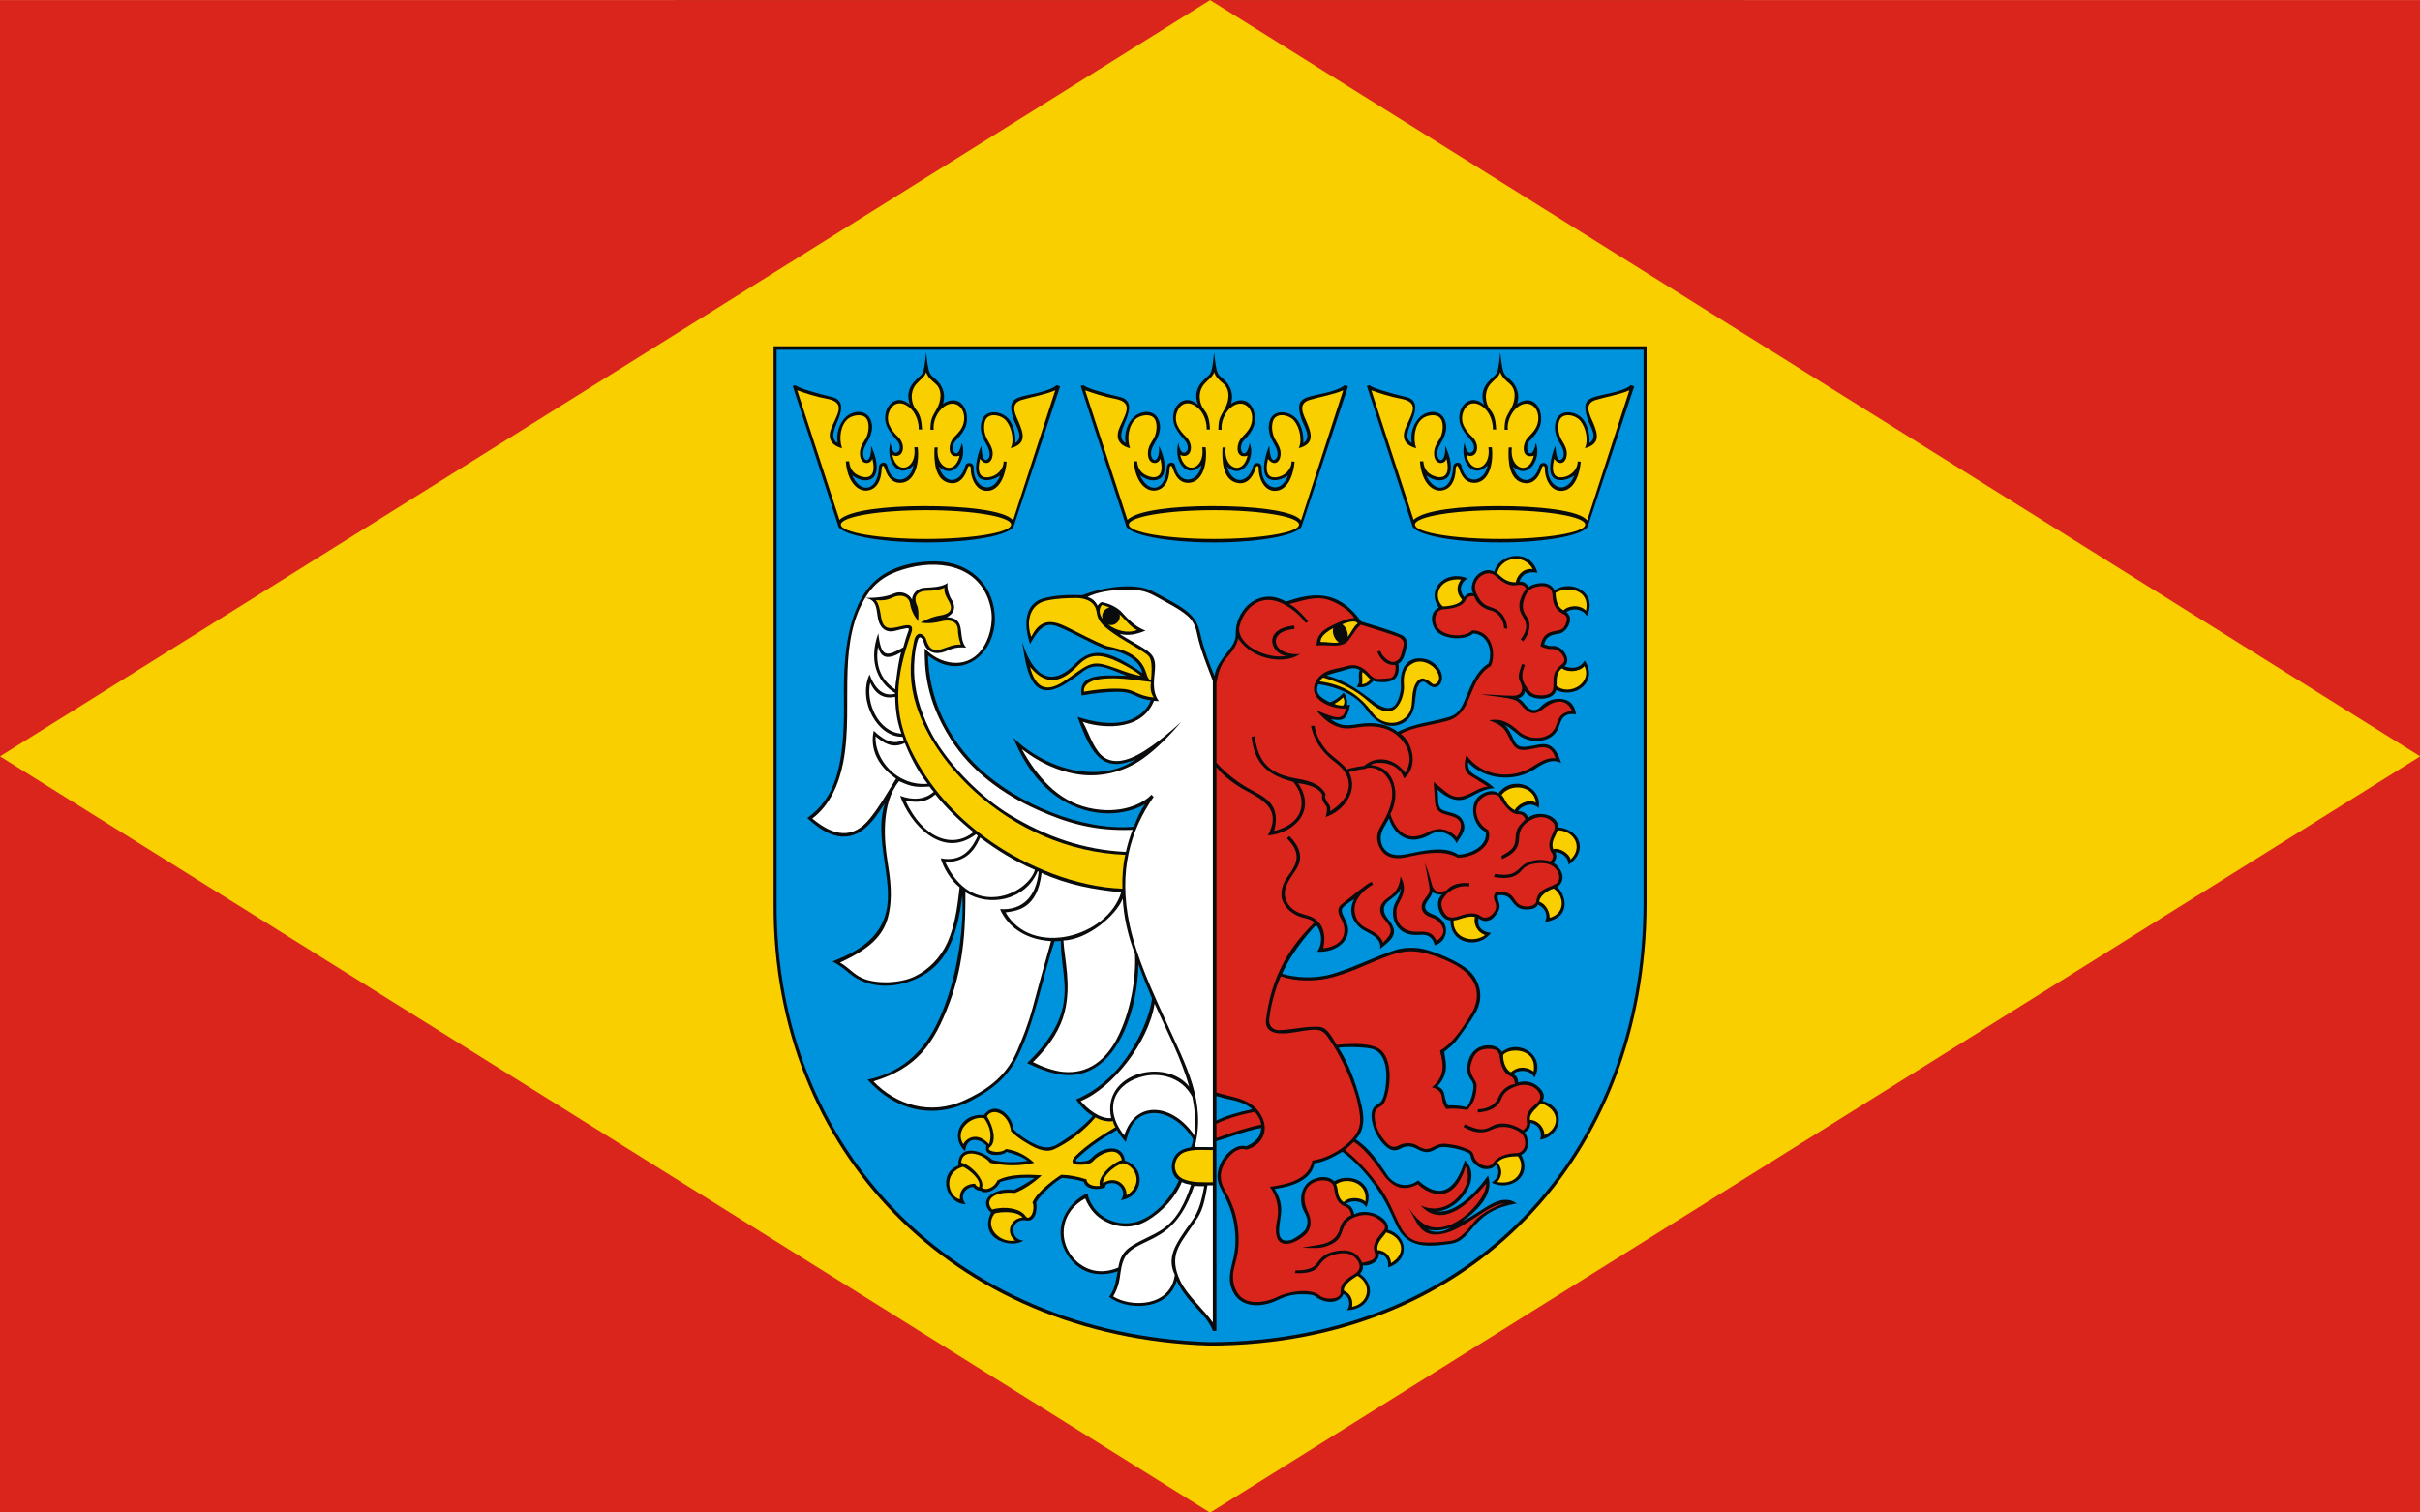 <?xml version="1.0" encoding="UTF-8" standalone="no"?>
<!-- Creator: CorelDRAW -->
<svg
   xmlns:dc="http://purl.org/dc/elements/1.1/"
   xmlns:cc="http://web.resource.org/cc/"
   xmlns:rdf="http://www.w3.org/1999/02/22-rdf-syntax-ns#"
   xmlns:svg="http://www.w3.org/2000/svg"
   xmlns="http://www.w3.org/2000/svg"
   xmlns:sodipodi="http://sodipodi.sourceforge.net/DTD/sodipodi-0.dtd"
   xmlns:inkscape="http://www.inkscape.org/namespaces/inkscape"
   xml:space="preserve"
   width="800"
   height="500"
   style="shape-rendering:geometricPrecision; text-rendering:geometricPrecision; image-rendering:optimizeQuality; fill-rule:evenodd; clip-rule:evenodd"
   viewBox="0 0 210 297"
   id="svg2"
   sodipodi:version="0.32"
   inkscape:version="0.45.1"
   sodipodi:docname="POL powiat pabianicki flag.svg"
   inkscape:output_extension="org.inkscape.output.svg.inkscape"
   sodipodi:docbase="C:\Users\Mistrz\Desktop\Nowy folder (4)"
   version="1.0"><rect x="0" y="0" width="210" height="297" fill="#333333" stroke="none"/><sodipodi:namedview
   inkscape:window-height="480"
   inkscape:window-width="640"
   inkscape:pageshadow="2"
   inkscape:pageopacity="0.0"
   guidetolerance="10.0"
   gridtolerance="10.0"
   objecttolerance="10.0"
   borderopacity="1.0"
   bordercolor="#666666"
   pagecolor="#ffffff"
   id="base" />
 <defs
   id="defs4">
  <style
   type="text/css"
   id="style6">
   
    .fil5 {fill:#0093DD}
    .fil2 {fill:#0A0B0C}
    .fil0 {fill:#DA251D}
    .fil4 {fill:white}
    .fil3 {fill:#0093DD}
    .fil1 {fill:#F9CF00}
   
  </style>
 </defs>
 <g
   id="Warstwa_x0020_1"
   transform="matrix(2.263,0,0,2.263,-132.6,-187.534)">
  <g
   id="_77914128">
   <rect
   id="_79132752"
   class="fil0"
   y="82.875"
   width="210"
   height="131.25"
   x="0"
   style="fill:#da251d" />
   <polygon
   id="_79132680"
   class="fil1"
   points="105,82.875 210,148.5 105,214.125 0,148.5 105,82.875 "
   style="fill:#f9cf00" />
   <g
   id="g13">
    <path
   id="_79132608"
   class="fil2"
   d="M 67.125,112.915 L 142.875,112.915 L 142.875,161.321 C 142.827,183.043 127.861,199.56 104.991,199.629 C 82.647,198.91 67.037,182.756 67.125,161.331 L 67.125,112.915 L 67.125,112.915 z "
   style="fill:#0a0b0c" />
    <path
   id="_79132536"
   class="fil3"
   d="M 67.388,113.217 L 142.612,113.217 L 142.612,161.286 C 142.565,182.857 127.703,199.26 104.991,199.328 C 82.802,198.614 67.301,182.572 67.388,161.296 L 67.388,113.217 L 67.388,113.217 z "
   style="fill:#0093dd" />
    <path
   id="_79132464"
   class="fil2"
   d="M 105.383,141.524 C 104.88,140.345 104.43,139.103 104.148,137.849 C 103.956,136.994 103.685,136.504 103.043,135.964 C 102.382,135.407 101.284,134.856 100.465,134.41 C 99.78,134.037 99.401,133.869 98.586,133.782 C 97.525,133.67 95.871,133.782 93.898,134.512 C 92.826,134.466 91.561,134.504 90.527,134.792 C 88.745,135.287 88.896,137.395 89.385,138.75 C 90.427,136.838 91.052,136.928 92.011,137.33 C 93.273,137.86 94.724,138.731 95.931,139.178 C 96.606,139.235 98.855,139.791 99.128,141.268 C 96.282,139.308 94.805,138.938 93.298,140.47 C 90.973,142.835 89.445,141.081 88.707,138.556 C 89.097,141.617 89.742,144.01 92.657,142.074 C 93.047,141.816 93.486,141.521 93.848,141.229 C 95.043,140.264 95.887,140.765 97.758,141.503 C 95.771,141.471 93.52,141.238 93.855,143.22 C 95.1,143.006 96.019,142.907 96.929,142.901 C 97.547,142.897 97.977,142.968 98.63,143.284 C 99.005,143.464 99.39,143.573 99.847,143.633 C 99.701,144.134 98.448,146.685 93.495,145.074 C 94.763,148.515 95.722,149.928 98.574,148.755 C 95.299,151.017 90.599,149.522 87.932,146.886 C 89.101,149.806 90.786,151.523 92.358,152.411 C 95.502,154.187 98.319,153.28 99.359,152.645 C 99.022,153.087 98.585,154.035 98.394,154.606 C 93.906,155 88.311,152.614 85.016,149.569 C 82.278,147.04 80.601,143.504 80.527,139.749 C 83.549,142.161 86.55,139.444 86.316,136.209 C 86.115,133.437 84.017,131.648 81.279,131.587 C 79.207,131.54 76.882,132.101 75.486,133.728 C 73.348,136.22 73.183,140.585 73.228,143.633 C 73.316,149.641 72.35,152.201 70.051,153.85 C 74.06,157.65 75.957,153.699 76.778,152.583 C 75.981,154.988 76.984,157.929 77.049,160.352 C 77.136,163.624 75.178,165.162 72.229,166.296 C 73.132,166.764 73.565,167.265 74.058,167.594 C 75.572,168.605 77.638,168.679 79.611,167.749 C 81.916,166.663 83.038,164.524 83.495,160.597 C 83.657,162.57 83.27,167.79 81.226,171.852 C 80.005,174.28 78.055,175.986 75.278,176.551 C 77.666,179.256 81.06,180.074 84.303,178.358 C 86.342,177.279 87.484,176.204 88.302,174.564 C 89.831,171.497 90.455,167.613 91.51,164.544 C 91.688,164.543 91.867,164.534 92.046,164.514 C 92.046,165.943 92.329,167.133 92.378,168.428 C 92.467,170.823 91.496,172.831 89.126,175.116 C 90.198,175.618 91.819,176.357 93.407,176.111 C 97.2,175.526 98.743,170.12 98.78,166.532 C 99.132,167.499 99.545,168.54 99.962,169.507 C 99.721,171.564 97.645,176.499 93.371,178.272 C 93.767,178.87 94.242,179.356 94.81,179.707 C 94.139,180.523 92.747,181.577 91.754,182.162 C 91.15,182.519 90.604,182.493 89.98,182.234 C 89.443,182.01 88.623,181.555 87.932,180.845 C 87.869,179.732 86.436,178.254 85.363,179.633 C 83.489,179.411 82.339,181.421 83.744,182.773 C 83.923,181.21 85.283,181.867 85.594,182.293 C 85.267,183.42 87.254,183.115 87.317,182.813 C 88.094,183.021 88.755,183.268 89.162,183.601 C 88.09,183.753 87.057,183.775 86.108,183.509 C 85.093,182.582 83.077,182.145 83.158,184.011 C 81.35,184.666 82.036,187.329 83.809,187.367 C 83.144,186.578 83.926,185.828 84.466,185.875 C 84.651,186.161 84.998,186.191 85.132,186.21 C 85.35,186.478 86.32,186.33 86.799,185.434 C 87.816,185.1 88.789,185.024 89.76,185.088 C 89.192,185.468 88.615,185.822 88.011,186.11 C 86.242,185.898 84.807,186.987 85.994,188.098 C 84.85,190.473 87.879,191.245 88.797,190.51 C 87.652,190.466 87.58,188.73 88.911,188.745 C 89.909,189.033 90.019,187.72 89.914,187.232 C 90.04,186.845 91.247,185.586 92.155,185.082 C 92.846,185.132 93.485,185.235 94.047,185.415 C 94.197,186.124 95.445,186.179 95.915,185.867 C 95.867,185.615 96.171,185.534 96.506,185.532 C 97.271,185.53 97.749,186.421 97.251,187.009 C 99.229,186.764 99.51,184.17 97.612,183.576 C 97.417,182.011 95.606,182.452 94.847,183.214 C 94.672,183.39 94.54,183.543 94.281,183.597 C 94.159,183.622 93.032,183.812 93.455,183.409 C 94.697,182.224 95.933,181.498 96.921,180.916 C 97.112,181.268 97.369,181.619 97.689,181.971 C 97.895,181.254 98.154,179.753 99.75,179.483 C 101.267,179.226 102.858,180.525 103.526,181.744 C 103.49,181.988 103.437,182.224 103.323,182.437 C 102.283,182.563 101.762,183.185 101.689,183.923 C 101.635,184.474 101.805,184.994 102.292,185.29 C 101.65,186.747 100.332,188.277 98.785,188.832 C 97.081,189.443 94.833,188.563 94.354,186.409 C 92.624,187.209 91.259,189.4 92.515,191.578 C 93.511,193.305 95.204,193.799 96.994,193.179 C 96.84,193.64 96.861,194.602 96.24,195.395 C 97.583,196.534 101.312,196.74 102.099,194.013 C 102.418,194.653 102.79,195.163 103.145,195.602 C 103.867,196.497 104.858,197.294 105.244,198.358 L 105.552,198.358 L 105.549,181.888 C 106.65,181.589 108.206,180.95 109.437,180.748 C 109.381,181.283 109.264,181.845 108.131,182.335 C 107.814,182.24 107.366,182.279 106.846,182.671 C 105.907,183.381 105.299,184.757 105.865,185.863 C 106.45,187.008 106.905,187.895 107.097,189.172 C 107.237,190.106 107.247,191.06 107.035,191.988 C 106.781,193.098 106.442,193.981 107.049,195.073 C 107.778,196.385 109.516,196.299 110.715,195.746 C 111.408,195.427 112.043,195.139 113.136,195.18 C 113.455,195.192 113.914,195.175 114.188,195.4 C 114.849,195.942 116.168,196.102 116.571,195.16 C 117.271,195.487 117.106,196.357 116.862,196.564 C 118.868,196.522 119.595,194.533 118.011,193.407 C 118.149,193.223 118.306,193.008 118.26,192.676 C 118.888,192.743 119.697,192.357 119.654,191.616 C 120.336,191.796 120.521,192.33 120.437,192.849 C 122.324,192.289 122.205,190.112 120.436,189.573 C 120.634,188.518 118.666,187.597 117.502,188.241 C 117.429,187.718 117.139,187.393 116.785,187.351 C 117.006,187.106 118.093,186.875 118.553,187.636 C 119.421,185.631 117.326,184.49 115.753,185.369 C 115.266,184.863 114.497,184.956 113.912,185.219 C 112.926,185.663 112.669,186.939 113.09,187.854 C 113.322,188.36 113.635,188.72 113.309,189.489 C 113.181,189.792 112.283,190.404 111.95,190.482 C 110.824,190.745 110.934,189.668 111.071,188.823 C 111.257,187.677 111.218,187.067 110.616,186.043 C 111.853,185.853 113.788,185.401 114.056,183.811 C 114.763,183.726 115.577,183.357 116.484,182.811 C 118.264,184.158 119.733,186.067 120.655,188.063 C 121.324,189.51 121.69,190.9 123.961,190.96 C 124.602,190.977 125.213,190.881 125.742,190.82 C 126.974,190.679 127.355,189.839 128.13,189.028 C 128.868,188.255 129.76,187.607 131.601,187.299 C 130.174,186.272 128.745,187.948 126.908,188.838 C 129.062,187.298 129.493,185.956 129.118,184.881 C 127.62,186.963 125.953,188.161 124.716,187.973 C 126.575,187.902 128.729,185.091 127.115,183.542 C 126.279,186.294 124.892,186.955 123.057,185.296 C 122.079,186.047 120.922,185.641 120.402,184.871 C 119.524,183.57 118.895,182.59 117.647,181.726 C 118.76,180.596 118.189,178.832 117.789,177.488 C 117.405,176.197 116.819,174.812 116.143,173.784 C 116.834,173.688 117.843,173.714 118.718,173.818 C 119.628,173.926 119.999,174.469 120.199,175.303 C 120.418,176.216 120.226,177.748 119.939,178.297 C 119.822,178.521 119.672,178.608 119.478,178.733 C 119.131,178.956 118.974,179.285 119.014,179.844 C 119.076,180.718 119.59,181.747 120.185,182.283 C 120.617,182.674 120.984,182.842 121.564,182.518 C 121.88,182.342 122.338,182.247 122.852,182.516 C 123.525,182.869 123.885,183 124.586,182.584 C 124.716,182.507 124.934,182.39 125.276,182.398 C 125.91,182.413 126.798,182.629 127.197,182.812 C 127.481,182.943 127.593,182.948 127.643,183.35 C 127.687,183.708 128.292,184.199 128.666,184.285 C 129.042,184.372 129.552,184.321 129.79,183.949 C 130.048,184.25 130.247,184.938 129.426,185.495 C 131.046,186.29 133.025,184.95 131.996,183.086 C 132.926,182.641 132.53,181.359 132.294,181.138 C 132.624,180.911 132.781,180.787 132.785,180.326 C 133.267,180.328 133.927,180.934 133.637,181.765 C 135.478,181.484 136.033,179.013 133.85,178.393 C 134.213,177.752 133.571,177.203 133.248,176.996 C 132.669,176.626 132.14,176.686 131.741,176.787 C 131.728,176.482 131.607,176.236 131.327,176.075 C 131.565,175.733 132.782,175.574 133.137,176.384 C 134.193,174.554 131.867,172.933 130.335,174.142 C 129.896,173.419 128.554,173.343 127.83,174.135 C 127.378,174.629 127.175,175.576 127.418,176.181 C 127.584,176.592 127.875,176.71 127.849,177.21 C 127.818,177.793 127.551,178.639 127.256,178.938 C 126.65,178.777 126.098,178.779 125.656,178.783 C 125.511,178.612 125.394,178.222 125.337,177.889 C 125.275,177.534 125.157,177.345 124.743,177.115 C 125.866,175.892 125.369,174.802 125.323,174.143 C 125.692,173.829 126.108,173.529 126.404,173.127 C 127.034,172.272 127.641,171.454 128.059,170.71 C 128.821,169.356 128.39,167.845 127.357,166.99 C 126.507,166.285 124.679,165.495 123.561,165.228 C 122.85,165.059 121.85,165.059 121.09,165.3 C 119.408,165.836 117.638,166.756 115.789,167.325 C 113.953,167.89 112.339,167.665 111.251,167.369 C 112.163,165.247 114.21,163.07 114.218,163.159 C 114.853,163.971 114.653,164.998 114.29,165.453 C 115.973,165.557 117.431,164.402 116.849,162.946 C 116.518,162.118 116.169,161.865 116.72,161.432 C 116.861,161.321 117.26,161.029 117.498,160.912 C 116.822,162.168 117.658,163.245 118.424,163.636 C 119.3,164.084 119.854,164.433 119.753,165.205 C 120.87,164.335 121.437,163.827 120.47,162.653 C 119.886,161.943 120.03,161.43 120.462,161.069 C 120.847,160.748 121.415,160.426 121.523,159.991 C 121.549,159.977 121.585,160.283 121.105,161.139 C 120.71,161.843 120.804,162.802 121.362,163.405 C 121.913,164 122.58,164.035 123.332,163.982 C 123.751,163.952 124.32,164.098 124.488,164.9 C 125.723,164.561 125.901,162.802 124.429,162.25 C 123.478,161.894 123.565,161.505 123.874,161.04 C 124.037,160.794 124.265,160.54 124.276,160.289 C 124.52,160.443 124.806,160.507 125.115,160.507 C 124.357,161.159 124.977,162.749 125.865,162.736 C 125.837,164.868 128.382,165.193 129.364,163.828 C 128.412,163.672 128.172,163.143 128.301,162.542 C 128.726,162.933 129.301,162.815 129.608,162.477 C 130.281,161.738 130.154,161.433 130.01,161.002 C 129.949,160.817 129.954,160.732 129.977,160.557 C 130.618,160.492 130.891,160.668 131.143,161.002 C 131.46,161.422 131.694,161.718 132.235,161.774 C 132.464,161.797 133.294,161.839 133.437,161.351 C 134.309,161.821 134.261,162.457 134.07,162.865 C 136.452,162.513 135.839,160.459 135.128,159.836 C 136.031,159.155 135.429,158.171 134.812,157.731 C 134.948,157.577 135.168,157.179 134.957,156.823 C 135.594,156.796 136.153,157.409 136.098,157.919 C 137.846,156.717 137.093,154.847 135.233,154.662 C 135.165,153.477 133.336,153.182 132.605,153.832 C 132.471,153.408 132.121,153.264 131.724,153.257 C 131.953,152.849 132.84,152.376 133.523,152.983 C 133.829,151.04 131.21,150.072 130.028,151.701 C 129.513,151.338 128.838,151.568 128.39,151.904 C 127.416,152.634 127.776,154.533 128.925,155.069 C 129.077,156.443 127.371,156.994 126.558,157.033 C 125.197,156.104 122.982,156.857 121.7,157.038 C 120.739,157.173 119.957,156.782 119.82,155.782 C 119.718,155.031 120.257,154.449 120.527,153.883 C 120.749,154.633 121.185,155.133 121.552,155.38 C 122.463,155.993 123.394,155.701 124.201,155.234 C 125.004,154.77 126.089,155.326 126.385,156.043 C 126.769,155.375 127.362,154.893 126.891,154.01 C 126.546,153.363 125.551,153.384 125.126,153.13 C 124.646,152.844 124.845,152.025 124.73,151.393 C 126.094,152.57 126.876,152.393 127.653,151.977 C 128.399,151.578 129.057,151.266 129.678,151.266 C 129.126,150.69 128.201,150.293 127.805,149.999 C 127.457,149.741 127.369,149.457 127.379,149.014 C 128.822,150.56 131.466,150.762 133.206,149.588 C 134.054,149.017 134.749,148.692 135.466,149.082 C 134.776,146.891 133.781,147.469 132.773,147.617 C 132.096,147.716 131.674,147.756 131.363,147.085 C 131.147,146.619 130.928,146.103 130.587,145.794 C 130.826,145.874 131.283,146.249 131.725,146.616 C 132.737,147.454 134.718,147.399 135.241,145.989 C 135.466,145.382 135.604,144.678 136.757,144.863 C 136.652,144.065 136.248,143.693 135.747,143.565 C 134.982,143.37 134.179,143.665 133.724,144.164 C 133.191,144.748 132.641,144.427 132.316,143.984 C 132.183,143.803 132.007,143.606 131.75,143.458 C 132.053,143.391 132.301,143.114 132.334,142.837 C 132.751,143.723 134.818,143.746 135.034,142.745 C 136.736,143.572 138.744,141.946 137.499,140.187 C 137.048,140.972 136.255,140.865 135.736,140.679 C 136.427,140.203 135.623,138.871 134.763,138.92 C 134.47,138.937 134.257,138.899 134,138.77 C 134.085,138.239 134.487,137.952 135.146,137.883 C 135.587,137.837 135.89,137.538 136.069,137.208 C 136.285,136.809 136.346,136.285 135.926,135.995 C 136.428,135.552 137.44,135.75 137.685,136.336 C 138.703,134.374 136.43,133.052 134.887,134.084 C 134.363,132.992 132.741,133.634 132.647,133.808 C 132.476,133.507 132.236,133.312 131.844,133.332 C 132.077,132.651 132.608,132.437 133.41,132.567 C 132.827,130.409 130.054,130.86 129.66,132.486 C 129.24,132.242 128.808,132.343 128.446,132.567 C 127.74,133.003 127.545,133.969 127.835,134.344 C 127.451,134.299 127.245,134.427 127.05,134.672 C 126.643,134.191 126.616,133.558 127.331,133.05 C 125.436,132.281 123.725,133.973 124.84,135.578 C 124.255,135.898 124.056,136.558 124.454,137.358 C 124.954,138.366 127.082,138.525 127.836,137.835 C 129.294,137.955 129.501,139.659 129.152,140.445 C 127.965,141.179 127.511,142.722 127.03,143.793 C 126.771,144.369 126.442,144.873 125.769,145.076 C 124.205,145.549 122.823,145.595 121.267,146.373 C 120.466,145.713 119.384,145.553 118.381,145.638 C 117.269,145.732 116.569,146.093 115.483,145.282 C 116.641,145.477 116.888,145.275 117.149,144.007 L 116.887,144.073 C 116.931,143.653 116.821,143.21 116.577,142.967 C 116.439,143.209 115.672,143.798 115.372,143.798 C 114.405,143.317 114.104,142.95 114.38,142.237 C 116.588,142.578 117.872,143.435 118.573,144.46 C 119.153,145.308 120.038,145.946 120.974,145.848 C 121.524,145.79 122.094,145.538 122.475,144.864 C 122.814,144.264 122.776,143.445 122.91,142.782 C 123.005,142.312 123.334,141.743 123.788,142.156 C 124.282,142.605 124.6,142.572 124.86,142.34 C 125.127,142.102 125.216,141.647 125.032,141.179 C 124.838,140.686 124.252,140.191 123.719,140.065 C 121.98,139.65 121.427,141.129 121.554,142.347 C 121.591,142.695 121.439,143.484 121.13,143.942 C 120.659,144.639 119.805,144.194 119.278,143.808 C 118.061,142.915 116.984,142.002 115.118,141.485 C 115.659,141.254 116.339,141.142 116.921,140.951 C 117.345,140.811 117.665,140.813 117.989,141.009 C 117.903,141.223 117.881,141.507 117.924,141.783 C 117.965,142.04 117.881,142.283 117.715,142.482 C 118.26,142.557 118.712,142.488 119.154,141.951 C 119.549,142.081 120.344,142.153 120.838,141.9 C 121.461,141.58 121.388,140.858 121.348,140.45 C 121.783,140.267 121.925,139.533 122.038,139.061 C 122.159,138.556 122.05,138.169 121.624,137.977 C 120.628,137.527 119.336,137.176 118.115,136.801 C 115.989,133.793 113.561,134.416 111.588,135.074 C 110.8,134.626 110.056,134.536 109.337,134.762 C 108.013,135.179 107.204,136.572 107.228,137.822 C 107.24,138.469 106.953,138.871 106.606,139.322 C 105.937,140.195 105.497,140.736 105.383,141.524 L 105.383,141.524 z "
   style="fill:#0a0b0c" />
    <g
   id="g18">
     <path
   id="_79132392"
   class="fil2"
   d="M 72.707,128.41 L 68.784,116.355 L 69.035,116.304 C 69.258,116.535 70.809,116.989 72.198,117.318 C 73.417,117.607 72.936,118.77 72.643,119.502 C 72.377,120.164 72.024,120.934 72.688,121.316 C 72.529,120.546 72.812,119.578 73.428,119.031 C 74.04,118.486 75.176,118.363 75.563,119.339 C 75.81,119.96 75.596,120.573 75.386,120.996 C 75.158,121.456 74.79,121.88 74.912,122.431 C 75.047,123.041 75.663,122.934 75.579,121.558 C 76.202,122.794 76.326,124.246 75.443,124.499 C 75.05,124.612 74.554,124.561 73.942,124.12 C 74.272,124.858 74.763,125.198 75.156,125.19 C 75.756,125.176 76.21,124.562 76.264,123.426 C 76.287,122.934 76.911,122.855 76.996,123.3 C 77.32,125.002 79.003,124.759 79.261,123.247 C 78.007,124.54 76.807,122.888 77.263,121.286 C 77.28,121.459 77.472,122.484 77.955,122.047 C 78.177,121.846 78.089,121.397 77.856,121.123 C 77.278,120.442 76.558,119.694 76.888,118.567 C 77.141,117.706 78.038,117.166 78.961,117.99 C 78.632,117.163 78.907,116.492 79.245,116.087 C 80.085,115.081 80.134,115.781 80.36,113.444 C 80.578,115.355 80.619,115.29 81.19,115.779 C 81.781,116.285 82.102,117.129 81.818,117.911 C 82.737,117.297 83.594,117.622 83.85,118.688 C 84.132,119.864 83.418,120.589 82.865,121.18 C 82.637,121.423 82.597,122.26 83.011,122.197 C 83.191,122.169 83.371,121.783 83.448,121.311 C 83.986,122.594 82.822,124.603 81.466,123.353 C 82.059,125.141 83.41,124.661 83.737,123.34 C 83.848,122.889 84.498,122.959 84.484,123.435 C 84.436,125.14 86.044,125.941 86.788,124.138 C 86.028,124.63 85.357,124.612 85.025,124.37 C 84.239,123.797 85.087,121.596 85.149,121.562 C 85.163,121.8 85.226,123.099 85.701,122.708 C 85.968,122.488 85.879,121.996 85.719,121.678 C 85.411,121.068 84.91,120.408 85.18,119.424 C 85.483,118.323 86.906,118.512 87.51,119.216 C 88.08,119.881 88.137,120.922 88.097,121.321 C 88.884,120.81 88.155,119.893 87.925,119.179 C 87.541,117.98 87.78,117.602 88.391,117.362 C 89.1,117.084 90.973,116.921 91.688,116.291 L 91.99,116.391 L 87.984,128.458 C 87.809,129.28 84.447,129.94 80.349,129.94 C 76.171,129.94 72.758,129.254 72.707,128.41 L 72.707,128.41 z "
   style="fill:#0a0b0c" />
     <path
   id="_79132320"
   class="fil1"
   d="M 75.69,122.674 C 76.032,123.989 75.55,124.46 74.739,124.217 C 74.183,124.05 73.747,123.68 73.679,122.896 L 73.393,122.905 C 73.525,124.66 74.401,125.515 75.233,125.437 C 75.887,125.375 76.441,124.824 76.494,123.629 C 76.512,123.208 76.663,123.172 76.782,123.537 C 77.127,124.595 77.7,124.808 78.218,124.764 C 79.387,124.666 79.799,123.082 79.629,121.678 L 79.334,121.678 C 79.608,123.561 77.838,124.179 77.425,122.353 C 78.345,122.761 78.706,121.525 77.923,120.772 C 77.319,120.191 76.816,119.466 77.16,118.599 C 77.53,117.665 78.38,117.665 79.085,118.383 C 79.513,118.818 79.762,119.614 79.712,120.137 L 80.009,120.135 C 79.961,119.405 79.876,118.89 79.501,118.435 C 79.046,117.885 78.922,116.872 79.517,116.184 C 79.814,115.842 80.281,115.541 80.359,115.163 C 80.526,115.616 80.824,115.875 81.16,116.156 C 81.807,116.7 81.655,117.667 81.307,118.304 C 80.893,119.063 80.737,119.183 80.737,120.165 L 81.018,120.165 C 80.935,119.563 81.248,118.713 81.799,118.249 C 82.806,117.399 83.778,118.21 83.655,119.335 C 83.581,120.014 83.183,120.392 82.752,120.848 C 82.256,121.373 82.164,122.74 83.266,122.408 C 82.855,124.22 81.133,123.505 81.367,121.696 L 81.095,121.695 C 81.029,122.755 81.066,124.632 82.503,124.797 C 83.416,124.901 83.843,123.947 83.963,123.481 C 84.027,123.23 84.24,123.257 84.231,123.513 C 84.209,124.214 84.623,125.507 85.689,125.463 C 86.839,125.416 87.275,123.892 87.346,122.931 L 87.083,122.909 C 87.095,123.572 86.505,124.194 85.781,124.284 C 85.15,124.363 84.721,124.021 85.035,122.69 C 85.519,123.294 85.952,123.037 86.082,122.605 C 86.274,121.964 85.939,121.483 85.667,121.008 C 85.41,120.559 85.307,119.915 85.472,119.411 C 85.733,118.614 86.884,118.868 87.306,119.376 C 87.804,119.975 88.032,121.101 87.701,121.763 C 89.062,121.407 88.828,120.545 88.454,119.632 C 88.157,118.908 87.53,117.91 88.659,117.571 C 89.635,117.278 90.594,117.145 91.564,116.742 L 87.905,128.025 C 87.26,127.149 83.628,126.775 80.134,126.786 C 77.001,126.796 73.751,127.115 72.843,127.973 L 69.175,116.738 C 69.828,116.973 70.848,117.308 71.641,117.448 C 73.331,117.745 72.804,118.564 72.214,119.839 C 71.826,120.676 71.878,121.443 73.066,121.767 C 72.766,120.884 72.948,119.723 73.593,119.203 C 73.939,118.924 74.672,118.764 75.059,119.065 C 75.534,119.435 75.391,120.451 75.135,120.894 C 74.912,121.281 74.625,121.629 74.62,122.185 C 74.609,123.279 75.564,123.195 75.69,122.674 L 75.69,122.674 z M 80.349,127.141 C 84.416,127.141 87.733,127.701 87.733,128.388 C 87.733,129.075 84.416,129.636 80.349,129.636 C 76.281,129.636 72.964,129.075 72.964,128.388 C 72.964,127.701 76.281,127.141 80.349,127.141 L 80.349,127.141 z "
   style="fill:#f9cf00" />
    </g>
    <g
   id="g22">
     <path
   id="_79132224"
   class="fil2"
   d="M 97.694,128.41 L 93.771,116.355 L 94.022,116.304 C 94.245,116.535 95.795,116.989 97.185,117.318 C 98.403,117.607 97.923,118.77 97.629,119.502 C 97.364,120.164 97.011,120.934 97.674,121.316 C 97.516,120.546 97.799,119.578 98.415,119.031 C 99.026,118.486 100.162,118.363 100.55,119.339 C 100.797,119.96 100.583,120.573 100.373,120.996 C 100.145,121.456 99.776,121.88 99.898,122.431 C 100.034,123.041 100.65,122.934 100.566,121.558 C 101.189,122.794 101.312,124.246 100.43,124.499 C 100.037,124.612 99.541,124.561 98.929,124.12 C 99.259,124.858 99.75,125.198 100.143,125.19 C 100.743,125.176 101.197,124.562 101.251,123.426 C 101.274,122.934 101.898,122.855 101.983,123.3 C 102.307,125.002 103.99,124.759 104.248,123.247 C 102.994,124.54 101.794,122.888 102.25,121.286 C 102.267,121.459 102.459,122.484 102.942,122.047 C 103.164,121.846 103.076,121.397 102.843,121.123 C 102.264,120.442 101.545,119.694 101.875,118.567 C 102.127,117.706 103.025,117.166 103.948,117.99 C 103.619,117.163 103.893,116.492 104.232,116.087 C 105.072,115.081 105.121,115.781 105.347,113.444 C 105.565,115.355 105.605,115.29 106.177,115.779 C 106.768,116.285 107.089,117.129 106.805,117.911 C 107.724,117.297 108.58,117.622 108.836,118.688 C 109.119,119.864 108.405,120.589 107.852,121.18 C 107.624,121.423 107.584,122.26 107.998,122.197 C 108.178,122.169 108.358,121.783 108.435,121.311 C 108.972,122.594 107.809,124.603 106.453,123.353 C 107.046,125.141 108.397,124.661 108.723,123.34 C 108.835,122.889 109.485,122.959 109.471,123.435 C 109.423,125.14 111.031,125.941 111.775,124.138 C 111.014,124.63 110.344,124.612 110.012,124.37 C 109.226,123.797 110.074,121.596 110.135,121.562 C 110.15,121.8 110.213,123.099 110.687,122.708 C 110.955,122.488 110.866,121.996 110.706,121.678 C 110.398,121.068 109.897,120.408 110.167,119.424 C 110.47,118.323 111.893,118.512 112.497,119.216 C 113.067,119.881 113.124,120.922 113.083,121.321 C 113.871,120.81 113.141,119.893 112.912,119.179 C 112.528,117.98 112.767,117.602 113.377,117.362 C 114.086,117.084 115.96,116.921 116.675,116.291 L 116.977,116.391 L 112.971,128.458 C 112.796,129.28 109.434,129.94 105.335,129.94 C 101.157,129.94 97.745,129.254 97.694,128.41 L 97.694,128.41 z "
   style="fill:#0a0b0c" />
     <path
   id="_79132152"
   class="fil1"
   d="M 100.677,122.674 C 101.019,123.989 100.537,124.46 99.726,124.217 C 99.17,124.05 98.734,123.68 98.666,122.896 L 98.38,122.905 C 98.511,124.66 99.388,125.515 100.22,125.437 C 100.874,125.375 101.427,124.824 101.481,123.629 C 101.499,123.208 101.65,123.172 101.769,123.537 C 102.114,124.595 102.687,124.808 103.205,124.764 C 104.374,124.666 104.786,123.082 104.616,121.678 L 104.321,121.678 C 104.594,123.561 102.825,124.179 102.412,122.353 C 103.332,122.761 103.693,121.525 102.91,120.772 C 102.306,120.191 101.803,119.466 102.147,118.599 C 102.517,117.665 103.367,117.665 104.072,118.383 C 104.5,118.818 104.749,119.614 104.699,120.137 L 104.996,120.135 C 104.948,119.405 104.863,118.89 104.487,118.435 C 104.033,117.885 103.909,116.872 104.504,116.184 C 104.801,115.842 105.268,115.541 105.346,115.163 C 105.513,115.616 105.811,115.875 106.147,116.156 C 106.794,116.7 106.642,117.667 106.294,118.304 C 105.88,119.063 105.723,119.183 105.723,120.165 L 106.005,120.165 C 105.922,119.563 106.235,118.713 106.786,118.249 C 107.793,117.399 108.765,118.21 108.642,119.335 C 108.568,120.014 108.17,120.392 107.739,120.848 C 107.243,121.373 107.151,122.74 108.253,122.408 C 107.841,124.22 106.12,123.505 106.354,121.696 L 106.082,121.695 C 106.016,122.755 106.053,124.632 107.49,124.797 C 108.403,124.901 108.83,123.947 108.95,123.481 C 109.014,123.23 109.226,123.257 109.218,123.513 C 109.196,124.214 109.61,125.507 110.676,125.463 C 111.826,125.416 112.262,123.892 112.333,122.931 L 112.07,122.909 C 112.082,123.572 111.492,124.194 110.767,124.284 C 110.136,124.363 109.708,124.021 110.022,122.69 C 110.506,123.294 110.939,123.037 111.069,122.605 C 111.261,121.964 110.926,121.483 110.654,121.008 C 110.397,120.559 110.294,119.915 110.459,119.411 C 110.72,118.614 111.871,118.868 112.293,119.376 C 112.791,119.975 113.019,121.101 112.688,121.763 C 114.049,121.407 113.815,120.545 113.441,119.632 C 113.144,118.908 112.516,117.91 113.646,117.571 C 114.622,117.278 115.581,117.145 116.551,116.742 L 112.892,128.025 C 112.247,127.149 108.615,126.775 105.121,126.786 C 101.988,126.796 98.738,127.115 97.83,127.973 L 94.162,116.738 C 94.815,116.973 95.835,117.308 96.628,117.448 C 98.318,117.745 97.791,118.564 97.201,119.839 C 96.813,120.676 96.865,121.443 98.053,121.767 C 97.753,120.884 97.935,119.723 98.58,119.203 C 98.926,118.924 99.659,118.764 100.046,119.065 C 100.52,119.435 100.378,120.451 100.122,120.894 C 99.899,121.281 99.612,121.629 99.607,122.185 C 99.596,123.279 100.551,123.195 100.677,122.674 L 100.677,122.674 z M 105.335,127.141 C 109.403,127.141 112.72,127.701 112.72,128.388 C 112.72,129.075 109.403,129.636 105.335,129.636 C 101.268,129.636 97.951,129.075 97.951,128.388 C 97.951,127.701 101.268,127.141 105.335,127.141 L 105.335,127.141 z "
   style="fill:#f9cf00" />
    </g>
    <g
   id="g26">
     <path
   id="_79132056"
   class="fil2"
   d="M 122.525,128.41 L 118.602,116.355 L 118.853,116.304 C 119.076,116.535 120.627,116.989 122.016,117.318 C 123.234,117.607 122.754,118.77 122.461,119.502 C 122.195,120.164 121.842,120.934 122.505,121.316 C 122.347,120.546 122.63,119.578 123.246,119.031 C 123.858,118.486 124.994,118.363 125.381,119.339 C 125.628,119.96 125.414,120.573 125.204,120.996 C 124.976,121.456 124.607,121.88 124.73,122.431 C 124.865,123.041 125.481,122.934 125.397,121.558 C 126.02,122.794 126.144,124.246 125.261,124.499 C 124.868,124.612 124.372,124.561 123.76,124.12 C 124.09,124.858 124.581,125.198 124.974,125.19 C 125.574,125.176 126.028,124.562 126.082,123.426 C 126.105,122.934 126.729,122.855 126.814,123.3 C 127.138,125.002 128.821,124.759 129.079,123.247 C 127.825,124.54 126.625,122.888 127.081,121.286 C 127.098,121.459 127.29,122.484 127.773,122.047 C 127.995,121.846 127.907,121.397 127.674,121.123 C 127.096,120.442 126.376,119.694 126.706,118.567 C 126.959,117.706 127.856,117.166 128.779,117.99 C 128.45,117.163 128.725,116.492 129.063,116.087 C 129.903,115.081 129.952,115.781 130.178,113.444 C 130.396,115.355 130.436,115.29 131.008,115.779 C 131.599,116.285 131.92,117.129 131.636,117.911 C 132.555,117.297 133.411,117.622 133.667,118.688 C 133.95,119.864 133.236,120.589 132.683,121.18 C 132.455,121.423 132.415,122.26 132.829,122.197 C 133.009,122.169 133.189,121.783 133.266,121.311 C 133.804,122.594 132.64,124.603 131.284,123.353 C 131.877,125.141 133.228,124.661 133.554,123.34 C 133.666,122.889 134.316,122.959 134.302,123.435 C 134.254,125.14 135.862,125.941 136.606,124.138 C 135.846,124.63 135.175,124.612 134.843,124.37 C 134.057,123.797 134.905,121.596 134.967,121.562 C 134.981,121.8 135.044,123.099 135.518,122.708 C 135.786,122.488 135.697,121.996 135.537,121.678 C 135.229,121.068 134.728,120.408 134.998,119.424 C 135.301,118.323 136.724,118.512 137.328,119.216 C 137.898,119.881 137.955,120.922 137.914,121.321 C 138.702,120.81 137.972,119.893 137.743,119.179 C 137.359,117.98 137.598,117.602 138.208,117.362 C 138.917,117.084 140.791,116.921 141.506,116.291 L 141.808,116.391 L 137.802,128.458 C 137.627,129.28 134.265,129.94 130.167,129.94 C 125.989,129.94 122.576,129.254 122.525,128.41 L 122.525,128.41 z "
   style="fill:#0a0b0c" />
     <path
   id="_79131984"
   class="fil1"
   d="M 125.508,122.674 C 125.85,123.989 125.368,124.46 124.557,124.217 C 124.001,124.05 123.564,123.68 123.497,122.896 L 123.211,122.905 C 123.342,124.66 124.219,125.515 125.051,125.437 C 125.705,125.375 126.258,124.824 126.311,123.629 C 126.33,123.208 126.481,123.172 126.6,123.537 C 126.945,124.595 127.518,124.808 128.036,124.764 C 129.205,124.666 129.617,123.082 129.447,121.678 L 129.152,121.678 C 129.425,123.561 127.656,124.179 127.243,122.353 C 128.163,122.761 128.524,121.525 127.741,120.772 C 127.137,120.191 126.634,119.466 126.978,118.599 C 127.348,117.665 128.198,117.665 128.903,118.383 C 129.331,118.818 129.58,119.614 129.53,120.137 L 129.827,120.135 C 129.779,119.405 129.694,118.89 129.318,118.435 C 128.864,117.885 128.74,116.872 129.335,116.184 C 129.632,115.842 130.099,115.541 130.177,115.163 C 130.344,115.616 130.642,115.875 130.978,116.156 C 131.625,116.7 131.473,117.667 131.125,118.304 C 130.711,119.063 130.554,119.183 130.554,120.165 L 130.836,120.165 C 130.753,119.563 131.066,118.713 131.617,118.249 C 132.624,117.399 133.596,118.21 133.473,119.335 C 133.399,120.014 133.001,120.392 132.57,120.848 C 132.074,121.373 131.982,122.74 133.084,122.408 C 132.673,124.22 130.951,123.505 131.185,121.696 L 130.913,121.695 C 130.847,122.755 130.884,124.632 132.321,124.797 C 133.233,124.901 133.661,123.947 133.781,123.481 C 133.845,123.23 134.057,123.257 134.049,123.513 C 134.027,124.214 134.441,125.507 135.507,125.463 C 136.657,125.416 137.093,123.892 137.164,122.931 L 136.9,122.909 C 136.913,123.572 136.323,124.194 135.599,124.284 C 134.967,124.363 134.539,124.021 134.853,122.69 C 135.337,123.294 135.77,123.037 135.9,122.605 C 136.092,121.964 135.757,121.483 135.485,121.008 C 135.228,120.559 135.125,119.915 135.29,119.411 C 135.551,118.614 136.702,118.868 137.124,119.376 C 137.622,119.975 137.85,121.101 137.519,121.763 C 138.88,121.407 138.646,120.545 138.272,119.632 C 137.975,118.908 137.347,117.91 138.477,117.571 C 139.453,117.278 140.411,117.145 141.382,116.742 L 137.723,128.025 C 137.078,127.149 133.446,126.775 129.952,126.786 C 126.819,126.796 123.569,127.115 122.661,127.973 L 118.993,116.738 C 119.646,116.973 120.666,117.308 121.459,117.448 C 123.149,117.745 122.622,118.564 122.032,119.839 C 121.644,120.676 121.696,121.443 122.884,121.767 C 122.584,120.884 122.766,119.723 123.411,119.203 C 123.757,118.924 124.49,118.764 124.877,119.065 C 125.352,119.435 125.209,120.451 124.953,120.894 C 124.73,121.281 124.443,121.629 124.438,122.185 C 124.427,123.279 125.382,123.195 125.508,122.674 L 125.508,122.674 z M 130.167,127.141 C 134.234,127.141 137.551,127.701 137.551,128.388 C 137.551,129.075 134.234,129.636 130.167,129.636 C 126.099,129.636 122.782,129.075 122.782,128.388 C 122.782,127.701 126.099,127.141 130.167,127.141 L 130.167,127.141 z "
   style="fill:#f9cf00" />
    </g>
    <path
   id="_79131888"
   class="fil1"
   d="M 114.586,138.57 C 114.56,138.081 115.158,137.656 115.687,137.384 C 115.624,137.579 115.647,137.848 115.765,138.111 C 115.867,138.339 116.02,138.516 116.18,138.613 C 115.703,138.703 115.153,138.562 114.586,138.57 z M 126.769,133.157 C 124.832,132.983 124.281,134.636 125.185,135.486 C 125.803,135.489 126.726,135.292 126.855,134.894 C 126.307,134.253 126.415,133.651 126.769,133.157 L 126.769,133.157 z M 129.913,132.612 C 130.187,131.283 132.173,130.799 133,132.249 C 132.101,132.149 131.584,132.921 131.529,133.397 C 130.736,133.392 130.366,133.025 129.913,132.612 L 129.913,132.612 z M 134.97,134.313 C 136.103,133.65 138.014,134.084 137.618,135.856 C 137.023,135.238 135.984,135.473 135.675,135.82 C 135.043,135.528 135.017,134.766 134.97,134.313 L 134.97,134.313 z M 135.538,140.862 C 134.973,141.259 135.097,141.917 135.066,142.399 C 136.216,143.29 138.186,142.111 137.485,140.673 C 137,141.213 135.963,141.208 135.538,140.862 z M 130.284,151.863 C 130.569,152.014 130.599,152.735 131.428,153.164 C 131.741,152.623 132.663,152.15 133.269,152.525 C 133.14,151.043 131.069,150.77 130.284,151.863 L 130.284,151.863 z M 135.151,154.913 C 135.096,155.086 134.997,155.328 134.858,155.593 C 134.691,155.912 134.672,156.298 134.783,156.56 C 135.257,156.378 136.183,156.91 136.281,157.452 C 137.374,156.455 136.66,154.94 135.151,154.913 L 135.151,154.913 z M 134.82,159.972 C 134.294,160.104 133.557,160.643 133.57,161.125 C 134.188,161.315 134.476,162.082 134.466,162.507 C 135.857,162.137 135.742,160.599 134.82,159.972 z M 126.126,162.739 C 126.355,162.732 126.617,162.639 126.965,162.526 C 127.389,162.387 127.834,162.382 127.988,162.442 C 127.84,162.932 128.078,163.718 128.868,164.005 C 127.811,164.778 126.041,164.284 126.126,162.739 z M 130.433,174.413 C 130.415,175.036 130.657,175.666 131.099,175.913 C 131.868,175.227 132.742,175.572 133.072,175.847 C 133.406,173.739 130.888,173.778 130.433,174.413 L 130.433,174.413 z M 133.706,178.599 C 133.487,178.914 132.641,179.472 132.759,180.04 C 133.639,180.112 134.049,180.925 134.006,181.371 C 135.398,180.748 135.38,179.14 133.706,178.599 z M 129.934,183.731 C 129.994,183.845 130.664,184.53 129.924,185.443 C 131.845,185.76 132.402,184.077 131.714,183.2 C 131.082,183.213 130.341,183.282 129.934,183.731 z M 115.926,185.644 C 116.169,185.96 115.949,186.743 116.596,187.186 C 117.04,186.663 118.192,186.787 118.472,187.145 C 118.744,185.523 116.913,184.939 115.926,185.644 z M 120.277,189.815 C 120.049,190.22 119.433,190.629 119.526,191.34 C 120.252,191.399 120.658,191.885 120.706,192.471 C 122.176,191.591 121.605,190.153 120.277,189.815 L 120.277,189.815 z M 117.785,193.571 C 117.42,193.812 116.605,194.276 116.605,194.852 C 117.247,195.145 117.41,195.719 117.325,196.264 C 118.782,195.972 119.097,194.327 117.785,193.571 z M 115.803,143.936 C 116.162,143.726 116.306,143.61 116.537,143.39 C 116.656,143.513 116.722,143.902 116.541,144.088 C 116.425,144.084 116.022,144.085 115.803,143.936 z M 118.229,141.183 C 118.17,141.3 118.204,141.496 118.205,141.657 C 118.206,141.822 118.229,142.104 118.177,142.233 C 118.403,142.266 118.742,142.047 118.911,141.84 C 118.697,141.61 118.484,141.372 118.229,141.183 L 118.229,141.183 z M 114.814,141.666 C 114.697,141.729 114.56,141.884 114.53,141.994 C 116.545,142.282 117.912,143.109 119.082,144.694 C 119.342,145.046 119.665,145.355 120.195,145.508 C 120.737,145.664 121.292,145.616 121.784,145.262 C 122.67,144.626 122.458,143.768 122.59,142.965 C 122.726,142.138 123.119,141.642 123.57,141.76 C 123.799,141.821 124.056,141.995 124.228,142.154 C 124.421,142.332 124.611,142.233 124.767,142.035 C 124.977,141.768 124.846,141.384 124.676,141.108 C 124.291,140.485 123.4,140.081 122.71,140.377 C 121.802,140.768 121.775,141.587 121.826,142.411 C 121.856,142.872 121.654,143.813 121.149,144.297 C 120.562,144.858 119.68,144.564 118.893,143.864 C 117.594,142.709 116.436,142.139 114.814,141.666 z M 116.463,137.042 C 117.001,136.832 117.641,136.653 117.808,136.972 C 117.476,137.188 117.244,137.764 116.946,138.129 C 116.965,137.965 116.941,137.773 116.868,137.582 C 116.776,137.338 116.625,137.145 116.463,137.042 z "
   style="fill:#f9cf00" />
    <path
   id="_79131816"
   class="fil0"
   d="M 105.552,180.381 C 106.454,179.921 107.937,179.514 108.873,179.349 C 109.14,179.604 109.411,180.096 109.434,180.466 C 108.596,180.585 106.617,181.222 105.552,181.625 L 105.552,180.381 L 105.552,180.381 z M 116.706,182.639 C 118.055,183.74 118.95,184.822 119.689,185.825 C 120.457,186.867 120.862,187.949 121.484,189.247 C 121.925,190.167 122.587,190.564 123.356,190.654 C 124.126,190.743 125.005,190.655 125.84,190.547 C 126.535,190.456 126.988,190.02 127.918,188.884 C 128.694,187.936 130.304,187.333 130.655,187.271 C 129.569,187.395 128.818,188.015 128.003,188.521 C 127.078,189.096 126.174,189.77 125.046,189.955 C 123.231,190.253 122.987,188.939 122.232,187.686 C 122.88,188.595 123.519,189.251 124.361,189.364 C 125.521,189.519 126.651,188.827 127.468,188.073 C 128.303,187.302 128.958,186.33 128.958,185.582 C 126.635,188.336 124.727,189.076 123.266,187.464 C 124.534,188.046 125.694,187.606 126.484,186.778 C 127.205,186.024 127.639,185.09 127.177,184.078 C 126.172,187.48 123.968,186.561 123.035,185.628 C 121.711,186.328 120.903,185.804 120.259,185.093 C 120.006,184.815 118.809,182.785 117.463,181.954 C 117.231,182.184 116.98,182.434 116.706,182.639 L 116.706,182.639 z M 111.139,167.591 C 110.692,168.532 110.217,170.259 110.131,171.349 C 110.087,171.903 110.474,172.261 110.987,172.256 C 111.908,172.246 112.968,171.982 113.931,171.965 C 114.723,171.951 115.084,171.863 115.969,173.532 C 116.807,173.474 118.586,173.279 119.583,173.823 C 120.893,174.539 120.698,177.221 120.214,178.339 C 120.024,178.778 119.937,178.78 119.636,178.966 C 119.354,179.14 119.262,179.414 119.28,179.803 C 119.321,180.686 119.817,181.556 120.437,182.149 C 120.786,182.483 121.122,182.408 121.452,182.226 C 121.713,182.081 122.413,181.933 122.954,182.262 C 123.561,182.631 123.87,182.627 124.222,182.455 C 124.746,182.199 124.994,182.065 125.542,182.129 C 126.162,182.202 126.66,182.288 127.33,182.573 C 127.704,182.732 127.813,182.86 127.909,183.224 C 128.084,183.883 129.202,184.418 129.621,183.719 C 129.881,183.287 130.67,182.936 131.614,182.927 C 132.067,182.923 132.392,182.44 132.341,181.955 C 132.276,181.334 131.937,181.082 131.413,180.855 C 130.828,180.601 130.104,180.559 129.43,180.896 C 128.702,181.26 127.928,181.219 126.969,180.648 L 127.14,180.425 C 128.137,180.905 128.717,181.018 129.397,180.617 C 130.043,180.236 130.991,180.216 132.152,180.946 C 132.643,180.554 132.479,180.341 132.468,180.022 C 132.436,179.167 133.184,178.81 133.472,178.468 C 133.845,178.027 133.569,177.606 133.219,177.313 C 132.836,176.994 132.118,176.883 131.413,177.18 C 130.807,177.435 130.484,177.682 130.265,178.233 C 130.069,178.725 129.616,179.303 128.233,179.4 L 128.227,179.13 C 128.679,179.111 129.655,178.995 130.035,178.064 C 130.257,177.518 130.819,177 131.448,176.938 C 131.411,176.358 131.15,176.305 130.893,176.165 C 130.527,175.966 130.205,175.341 130.15,174.663 C 130.105,174.105 129.817,173.916 129.378,173.889 C 128.293,173.825 127.887,174.277 127.629,175.228 C 127.558,175.489 127.512,175.734 127.799,176.306 C 128.047,176.799 128.168,176.696 128.111,177.386 C 128.049,178.135 127.814,178.66 127.334,179.18 C 126.636,179.088 125.985,179.031 125.502,179.101 C 125.197,178.74 125.165,178.395 125.12,178.079 C 125.052,177.598 124.752,177.341 124.238,177.22 C 125.742,176.06 125.002,174.497 124.954,174.04 C 125.908,173.496 126.727,172.375 127.632,170.905 C 128.663,169.23 128.109,167.671 126.471,166.712 C 125.641,166.226 124.697,165.847 123.744,165.598 C 122.727,165.333 121.858,165.327 120.59,165.773 C 118.891,166.37 117.031,167.395 115.129,167.782 C 114.05,168.001 112.51,168.054 111.139,167.591 L 111.139,167.591 z M 105.552,149.434 C 106.202,150.276 107.274,151.031 108.102,151.463 C 109.907,152.407 111.13,153.268 110.013,155.366 C 112.385,155.159 114.254,153.15 112.626,150.826 C 112.964,150.874 114.374,151.037 114.73,151.837 C 114.678,152.109 114.704,152.361 115.122,152.878 C 115.143,153.13 115.164,153.313 115.022,153.766 C 116.542,153.27 117.931,151.562 117.053,149.866 C 117.582,149.722 117.943,149.642 118.445,149.585 C 118.809,149.351 119.672,149.504 120.216,150.124 C 121.483,151.569 120.415,153.554 119.806,154.565 C 119.309,155.392 119.495,156.056 119.819,156.586 C 120.234,157.264 121.034,157.466 121.95,157.266 C 123.577,156.911 125.247,156.572 126.513,157.306 C 128.23,157.231 129.596,156.071 129.131,154.881 C 128.044,154.337 127.543,152.55 128.961,151.897 C 129.352,151.717 129.998,151.767 130.141,152.08 C 130.373,152.584 131.072,153.552 131.731,153.517 C 132.074,153.499 132.293,153.743 132.349,153.974 C 131.833,154.462 131.681,154.705 131.604,154.957 C 131.433,155.523 131.617,156.094 131.152,156.554 C 130.975,156.73 130.703,156.918 130.284,157.13 L 130.328,157.422 C 131.36,156.976 131.803,156.466 131.815,155.574 C 131.826,154.791 132.262,154.316 132.88,153.993 C 133.514,153.662 134.208,153.673 134.732,154.202 C 134.958,154.429 134.939,154.753 134.833,154.984 C 134.554,155.588 134.192,156.208 134.669,156.911 C 134.767,157.057 134.851,157.284 134.545,157.612 C 133.642,157.345 132.586,157.455 131.91,158.17 C 131.24,158.879 130.654,158.824 129.72,158.7 L 129.629,158.964 C 131.197,159.255 131.727,158.77 132.071,158.352 C 132.452,157.888 133.131,157.764 133.761,157.764 C 134.453,157.764 134.9,158.046 135.157,158.482 C 135.315,158.75 135.419,159.315 135.005,159.56 C 134.337,159.954 133.416,159.968 133.286,161.178 C 133.115,161.498 132.583,161.591 132.169,161.494 C 131.619,161.365 131.532,161.033 131.257,160.688 C 130.945,160.297 130.515,160.226 129.793,160.279 C 129.558,160.6 129.607,160.863 129.731,161.139 C 129.903,161.524 129.839,161.854 129.471,162.223 C 129.224,162.469 128.803,162.592 128.521,162.388 C 128.18,162.139 127.711,162.006 126.87,162.28 C 126.193,162.501 125.561,162.756 125.175,161.778 C 124.962,161.238 125.11,160.958 125.411,160.58 C 125.938,159.919 126.906,159.654 127.485,159.799 L 127.501,159.499 C 126.652,159.438 125.952,159.592 125.518,160.129 C 124.747,160.387 124.431,160.233 124.25,159.639 C 124.122,159.217 123.98,158.577 123.638,157.728 C 123.78,158.415 123.899,159.156 124.009,159.702 C 124.132,160.317 123.965,160.415 123.588,160.929 C 123.175,161.491 123.37,162.011 123.743,162.264 C 124.119,162.52 124.46,162.466 124.848,162.861 C 125.268,163.288 125.549,163.927 124.647,164.512 C 124.282,163.645 123.635,163.702 122.935,163.72 C 122.052,163.744 121.31,163.245 121.198,162.417 C 121.106,161.741 121.209,161.559 121.472,161.06 C 121.789,160.458 122.04,159.866 121.529,158.905 C 121.414,160.158 120.818,160.498 120.356,160.833 C 119.667,161.332 119.56,161.995 120.116,162.627 C 120.921,163.543 120.816,163.865 120.01,164.67 C 119.751,163.927 119.092,163.693 118.481,163.369 C 117.99,163.109 117.666,162.672 117.559,162.058 C 117.359,160.91 118.455,160.006 119.154,159.607 L 118.998,159.382 C 118.343,159.727 117.415,160.577 116.533,161.236 C 116.015,161.623 116.033,161.998 116.359,162.571 C 117.003,163.702 116.652,164.94 114.819,165.154 C 115.175,163.559 114.528,162.604 113.406,162.292 C 112.698,162.096 112.034,161.897 111.638,161.075 C 111.111,159.983 112.047,159.015 112.498,158.262 C 113.103,157.252 112.804,156.355 111.878,155.407 L 111.668,155.616 C 112.874,156.861 112.695,157.655 111.696,158.981 C 111.328,159.47 111.025,160.354 111.287,161.021 C 111.519,161.614 111.988,162.048 112.554,162.311 C 113.138,162.583 113.641,162.528 114.046,162.916 C 112.898,164.106 110.453,166.495 109.858,171.318 C 109.762,172.099 110.192,172.585 111.402,172.542 C 112.17,172.515 112.938,172.307 113.713,172.238 C 114.368,172.18 114.766,172.257 115.104,172.709 C 116.216,174.195 117.45,176.737 117.869,178.84 C 118.114,180.07 118.181,180.845 117.187,181.86 C 116.262,182.803 114.924,183.431 113.874,183.574 C 113.618,185.215 111.674,185.654 110.191,185.853 C 110.817,186.728 111.024,187.793 110.826,188.668 C 110.632,189.523 110.544,190.962 111.792,190.792 C 112.286,190.725 112.915,190.34 113.256,190.02 C 113.853,189.459 113.809,188.688 113.481,188.006 C 113,187.006 113.005,185.736 114.317,185.362 C 114.947,185.183 115.685,185.323 115.769,186.006 C 115.83,186.506 115.96,187.057 116.367,187.371 C 116.722,187.646 117.157,187.576 117.246,188.314 C 116.609,188.595 116.348,189.101 116.25,189.513 C 116.078,190.236 115.478,190.644 114.788,190.815 C 114.342,190.926 113.759,190.986 112.99,191.122 C 113.897,191.182 114.561,191.191 115.022,191.034 C 115.982,190.708 116.273,190.368 116.506,189.594 C 116.689,188.982 117.134,188.542 117.941,188.36 C 118.57,188.218 119.236,188.267 119.944,188.931 C 120.174,189.147 120.26,189.401 120.07,189.636 C 119.811,189.954 119.054,190.698 119.245,191.36 C 119.373,191.805 119.566,192.227 118.193,192.439 C 117.749,191.401 116.865,191.274 115.989,191.423 C 115.253,191.548 114.771,191.785 114.331,192.412 C 114.049,192.813 113.672,193.106 112.407,193.106 L 112.363,193.347 C 113.94,193.384 114.223,193.036 114.585,192.525 C 114.907,192.073 115.353,191.819 115.911,191.698 C 116.498,191.571 117.105,191.529 117.573,191.984 C 118.05,192.449 118.183,193.029 117.522,193.429 C 116.563,194.009 116.288,194.347 116.318,195.125 C 116.133,195.698 114.903,195.622 114.553,195.315 C 113.673,194.545 111.649,194.996 110.852,195.398 C 110.036,195.811 108.77,196.074 107.932,195.593 C 107.303,195.232 106.997,194.438 106.987,193.675 C 106.978,192.981 107.345,192.143 107.425,191.394 C 107.646,189.326 107.15,187.605 106.366,186.284 C 105.906,185.506 105.751,184.815 106.192,183.93 C 106.622,183.067 107.436,182.357 108.143,182.63 C 109.431,182.296 110.156,181.069 109.496,179.773 C 108.662,178.138 107.043,178.14 105.552,177.668 L 105.552,149.434 L 105.552,149.434 z M 119.501,139.412 C 119.892,140.339 120.51,140.625 121.069,140.567 C 121.166,140.99 121.03,141.662 120.588,141.719 C 120.334,141.751 119.828,141.778 119.629,141.782 C 119.117,141.792 118.864,141.377 118.582,141.109 C 118.366,140.905 118.046,140.725 117.763,140.635 C 117.514,140.554 117.159,140.573 116.773,140.693 C 116.169,140.88 115.355,140.912 114.737,141.359 C 114.192,141.753 113.771,142.522 114.191,143.263 C 114.511,143.829 115.654,144.4 116.769,144.347 C 116.656,145.228 116.095,145.202 115.409,144.97 C 115.044,144.847 114.624,144.682 114.186,144.488 C 114.674,145.039 115.067,145.44 115.582,145.713 C 116.542,146.221 117.084,146.092 117.963,145.964 C 119.199,145.785 120.304,145.965 121.105,146.573 C 121.898,147.174 122.834,148.492 121.939,149.928 C 121.118,148.776 119.55,148.29 118.361,149.326 C 117.862,149.385 117.362,149.472 116.863,149.619 C 116.521,149.128 115.777,148.629 115.366,148.254 C 114.768,147.708 114.15,146.65 114.068,145.839 L 113.754,145.858 C 114.084,147.359 114.894,148.304 115.896,149.043 C 117.449,150.187 117.551,151.94 115.423,153.266 C 115.438,153.1 115.43,152.916 115.396,152.805 C 115.097,152.37 114.878,152.093 115.039,151.789 C 114.526,150.752 113.198,150.548 112.315,150.397 C 110.211,149.978 109.191,149.103 108.867,146.753 L 108.599,146.799 C 108.842,149.022 109.894,150.134 112.201,150.707 C 113.288,151.941 113.51,154.215 110.564,154.971 C 111.205,152.525 109.613,152.001 108.247,151.23 C 107.438,150.774 106.299,149.919 105.552,149.046 L 105.552,142.127 C 105.676,141.474 105.861,140.567 106.449,139.938 C 106.822,139.539 107.383,138.81 107.427,138.261 C 108.885,140.382 111.777,140.432 112.797,139.612 C 110.383,139.838 109.842,137.628 112.308,137.457 L 112.32,137.154 C 109.584,137.38 110.159,139.515 111.587,139.786 C 110.104,140.087 107.431,138.988 107.522,137.345 C 107.928,135.534 109.442,134.374 111.199,135.199 C 112.028,135.589 112.811,136.243 113.297,136.929 L 113.514,136.799 C 113.222,136.394 112.463,135.56 111.871,135.282 C 112.881,135.045 114.013,134.591 115.097,134.871 C 116.008,135.106 117.155,135.863 117.504,136.508 C 117.056,136.493 116.287,136.795 115.469,137.201 C 114.71,137.579 114.203,138.078 114.254,138.913 C 114.444,138.824 115.018,138.861 115.386,138.881 C 115.937,138.912 116.603,138.921 116.985,138.468 C 117.329,138.06 117.626,137.439 118.086,137.079 C 119.151,137.414 120.227,137.742 121.246,138.1 C 121.587,138.219 121.908,138.489 121.788,138.898 C 121.721,139.125 121.674,139.327 121.605,139.607 C 121.526,139.922 121.3,140.309 120.867,140.308 C 120.408,140.306 119.823,139.673 119.791,139.353 L 119.501,139.412 L 119.501,139.412 z M 127.912,134.604 C 127.496,134.557 127.258,134.723 127.157,134.96 C 126.919,135.518 125.948,135.696 125.246,135.735 C 124.67,135.767 124.423,136.414 124.572,136.958 C 124.894,138.136 127.073,138.277 127.747,137.565 C 129.449,137.581 129.846,139.511 129.372,140.652 C 128.185,141.333 127.832,142.697 127.305,143.849 C 126.952,144.623 126.419,145.198 125.591,145.425 C 124.128,145.827 122.569,145.954 121.55,146.554 C 122.539,147.258 123.138,149.353 121.834,150.421 C 121.326,148.854 119.257,148.914 118.936,149.261 C 121.127,149.379 121.529,152.01 120.636,153.502 C 121.215,155.229 122.287,155.955 123.949,155.056 C 124.398,154.814 125.406,154.489 126.406,155.518 C 127.383,153.891 126.142,153.755 125.381,153.531 C 124.934,153.4 124.564,153.119 124.529,152.527 C 124.497,151.999 124.435,151.181 124.391,150.717 C 125.126,151.289 125.489,151.649 125.84,151.836 C 127.055,152.482 128.009,151.176 129.102,151.126 C 128.581,150.819 128.032,150.435 127.583,150.18 C 126.975,149.833 127.039,149.052 127.243,148.389 C 128.645,150.332 131.247,150.489 132.919,149.429 C 133.605,148.994 134.224,148.579 134.971,148.665 C 134.617,147.503 133.838,147.666 133.051,147.833 C 132.081,148.041 131.588,148.036 131.186,147.324 C 130.609,146.303 130.694,145.927 129.218,145.374 C 130.263,145.167 131,145.603 131.812,146.341 C 132.698,147.147 134.449,147.108 134.957,145.984 C 135.247,145.341 135.241,144.696 136.42,144.563 C 135.735,143.112 134.418,143.958 133.877,144.4 C 133.213,144.941 132.693,144.892 131.975,144.02 C 131.724,143.715 131.488,143.577 130.893,143.464 C 130.129,143.319 128.923,143.201 128.476,143.123 C 128.977,143.102 130.546,143.25 131.28,143.239 C 131.758,143.233 131.936,143.063 132.031,142.836 C 132.132,142.597 132.034,142.276 131.869,141.949 C 131.631,141.476 131.971,140.818 132.07,140.479 L 132.328,140.576 C 132.088,141.081 131.94,141.723 132.335,142.302 C 132.616,142.712 132.833,143.126 133.369,143.184 C 134.14,143.268 134.803,143.153 134.796,142.379 C 134.79,141.669 134.745,141.12 135.466,140.568 C 135.75,140.351 135.785,140.132 135.692,139.914 C 135.475,139.407 135.049,139.168 134.606,139.185 C 134.257,139.198 133.882,139.059 133.663,138.932 C 133.814,138.22 134.063,137.769 134.925,137.628 C 135.28,137.57 135.613,137.535 135.8,137.132 C 135.98,136.744 136.106,136.357 135.637,136.142 C 134.945,135.824 134.735,135.206 134.708,134.469 C 134.689,133.935 134.246,133.673 133.672,133.734 C 133.016,133.804 132.569,134.002 132.313,134.682 C 132.027,135.441 132.11,135.855 132.475,136.381 C 132.984,137.115 132.61,137.966 132.158,138.532 L 131.955,138.341 C 132.532,137.6 132.561,137.009 132.148,136.383 C 131.644,135.618 131.772,134.875 132.416,133.94 C 132.277,133.63 131.989,133.572 131.517,133.653 C 130.926,133.755 130.291,133.331 129.839,132.901 C 129.385,132.47 128.841,132.581 128.437,132.909 C 128.027,133.242 127.86,133.781 128.098,134.319 C 128.362,134.916 128.679,135.352 129.259,135.516 C 130.228,135.789 130.688,136.385 130.8,137.424 L 130.506,137.389 C 130.518,137.007 130.253,136.035 129.289,135.823 C 128.808,135.718 128.14,135.291 127.912,134.604 L 127.912,134.604 z "
   style="fill:#da251d" />
    <path
   id="_77914296"
   class="fil4"
   d="M 76.19,139.001 C 76.063,139.718 75.915,141.552 77.686,142.69 C 77.663,142.404 78.033,139.752 78.21,139.456 C 76.758,140.335 76.376,139.68 76.19,139.001 L 76.19,139.001 z M 75.514,142.108 C 75.115,143.771 76.156,146.375 78.218,146.529 C 77.702,145.119 77.705,143.942 77.675,143.334 C 77.386,143.394 76.197,143.661 75.514,142.108 L 75.514,142.108 z M 75.973,146.762 C 75.876,148.76 77.812,151.091 80.491,150.883 C 79.588,149.781 78.86,148.219 78.51,147.347 C 77.427,147.868 76.669,147.331 75.973,146.762 L 75.973,146.762 z M 78.578,152.362 C 80.083,155.637 82.672,156.556 84.464,155.073 C 83.182,154.034 82.076,152.946 81.161,151.805 C 80.354,152.516 79.634,152.511 78.578,152.362 z M 82.028,157.689 C 84.343,162.68 89.15,160.47 89.805,158.352 C 88.133,157.637 86.556,156.679 85.047,155.546 C 84.448,156.914 83.65,157.64 82.028,157.689 z M 97.288,160.292 C 96.128,164.179 89.525,165.991 87.254,162.039 C 88.258,161.899 90.016,161.743 90.379,158.618 C 92.607,159.642 94.93,160.073 97.288,160.292 z M 97.695,156.787 C 94.025,156.626 90.76,155.451 87.677,153.597 C 84.978,151.974 81.967,148.893 80.62,146.108 C 79.819,144.452 79.361,142.83 79.317,141.168 C 79.299,140.499 79.362,139.238 79.654,138.379 C 79.757,138.073 79.921,138.158 80.041,138.328 C 80.123,138.444 80.138,138.541 80.178,138.674 C 80.421,139.494 81.196,139.703 81.966,139.422 C 82.442,139.248 82.825,138.971 83.832,139.064 C 83.016,138.128 83.961,136.524 82.171,136.418 C 82.883,136.057 82.957,135.422 82.519,134.817 C 82.436,134.703 82.136,134.017 82.221,133.454 C 81.771,133.774 81.148,133.819 80.192,133.872 C 79.561,133.907 79.141,134.443 79.141,134.901 C 78.922,134.439 78.251,134.072 77.543,134.382 C 76.762,134.723 75.799,134.749 75.116,134.749 C 75.99,134.933 76.032,135.464 76.159,136.381 C 76.301,137.404 76.912,137.799 77.629,137.619 C 77.943,137.54 78.339,137.435 78.65,137.389 C 78.939,137.346 78.875,137.492 78.777,137.751 C 78.68,138.009 78.541,138.423 78.381,139.04 C 76.899,139.877 76.452,139.955 76.212,137.819 C 75.228,140.549 76.419,142.267 77.665,142.999 L 77.667,143.076 C 76.992,143.238 76.1,143.12 75.449,141.387 C 74.4,143.733 76.186,146.863 78.311,146.8 C 78.342,146.898 78.377,146.995 78.42,147.093 C 77.63,147.419 76.943,147.343 75.813,146.278 C 75.659,147.03 75.456,148.807 77.752,150.438 C 76.805,151.97 76.31,152.864 75.466,153.906 C 74.011,155.701 72.365,155.463 70.485,153.894 C 72.004,152.763 72.804,150.889 73.166,149.039 C 73.671,146.458 73.451,143.671 73.545,141.048 C 73.626,138.795 73.956,136.453 75.217,134.522 C 76.152,133.091 77.393,132.519 78.888,132.14 C 81.961,131.36 85.321,132.204 85.99,135.746 C 86.21,136.914 85.859,138.393 85.101,139.339 C 83.758,141.016 81.475,140.486 80.233,139.132 C 80.233,140.846 80.284,143.537 82.497,147.01 C 84.261,149.777 86.992,151.778 90.009,153.133 C 92.609,154.301 95.024,155.004 98.281,154.872 C 98.036,155.443 97.812,156.257 97.695,156.787 L 97.695,156.787 z M 84.846,155.391 C 84.477,156.189 83.692,157.742 81.632,157.345 C 81.842,158.142 82.51,159.279 83.268,159.861 C 83.14,160.815 82.995,162.94 82.178,164.712 C 81.611,165.944 80.597,167.016 79.352,167.606 C 78.111,168.195 76.053,168.29 74.802,167.734 C 74.052,167.401 73.622,166.797 72.885,166.392 C 75.49,165.211 76.642,164.036 77.056,162.445 C 77.49,160.777 77.263,159.169 76.998,157.511 C 76.757,156.004 76.385,152.642 78.019,150.65 C 78.999,151.113 79.443,151.208 80.652,151.119 C 80.754,151.267 80.886,151.428 81.022,151.576 C 80.181,152.315 79.106,152.294 78.108,151.921 C 78.943,154.312 81.731,157.513 84.688,155.257 C 84.741,155.302 84.793,155.346 84.846,155.391 L 84.846,155.391 z M 83.769,160.288 C 83.781,162.853 83.722,166.312 82.412,169.819 C 81.023,173.539 79.52,175.559 75.794,176.704 C 77.707,178.697 80.693,179.733 83.727,178.326 C 85.263,177.612 87.194,176.525 88.237,174.108 C 88.691,173.055 89.199,171.814 89.605,170.31 C 90.062,168.622 90.581,166.703 91.201,164.532 C 88.749,164.389 87.341,163.076 86.775,161.756 C 88.796,161.878 89.914,160.608 90.129,158.512 C 90.099,158.5 90.068,158.487 90.038,158.474 C 88.957,161.031 85.802,161.607 83.769,160.288 L 83.769,160.288 z M 97.422,160.85 C 97.507,162.341 97.824,163.932 98.483,165.644 C 98.594,167.622 98.14,170.694 96.885,173.051 C 95.957,174.796 94.456,176.096 92.233,175.875 C 91.398,175.792 90.362,175.405 89.634,175.031 C 91.203,173.502 92.037,172.059 92.38,170.678 C 92.975,168.279 92.368,166.161 92.274,164.48 C 94.407,164.395 96.848,162.292 97.422,160.85 z M 93.948,145.496 C 95.149,145.97 99,146.548 100.131,143.679 L 100.561,143.711 C 99.946,142.859 100.138,141.921 100.214,141.016 C 100.302,139.983 100.009,139.682 99.455,139.264 C 99.145,139.031 97.151,137.935 97.178,137.872 C 97.839,138.054 98.566,137.945 99.398,137.589 C 98.261,137.184 97.414,136.036 97.227,135.876 C 96.843,135.547 96.332,135.259 95.59,135.11 C 95.409,135.203 95.314,135.314 95.241,135.429 C 95.04,135.017 94.737,134.783 94.364,134.672 C 95.076,134.295 96.317,134.044 97.67,134.041 C 99.081,134.037 99.502,134.167 100.68,134.839 C 101.247,135.164 102.311,135.684 103.003,136.273 C 103.536,136.726 103.749,137.272 103.856,137.797 C 104.05,138.745 104.306,139.478 104.711,140.572 C 104.883,141.036 105.07,141.505 105.238,141.948 L 105.238,182.41 L 103.659,182.398 C 104.694,178.512 102.869,175.256 101.259,171.686 C 100.022,168.942 98.643,166.052 98.013,163.097 C 97.026,158.469 98.09,154.912 100.102,152.02 L 99.914,151.824 C 99.207,152.595 97.23,153.604 94.461,152.97 C 91.716,152.342 89.973,150.216 88.669,147.874 C 90.24,149.09 91.794,149.739 93.272,150.018 C 95.321,150.405 97.476,149.909 99.172,148.698 C 100.321,147.877 101.416,146.771 102.495,145.517 C 101.765,146.156 99.676,148.076 98.001,148.688 C 96.999,149.054 95.987,149.016 95.293,148.092 C 94.686,147.281 94.364,146.198 93.948,145.496 L 93.948,145.496 z M 103.185,177.158 C 101.128,174.596 95.555,175.958 96.422,179.887 C 95.421,179.989 94.285,179.032 93.777,178.405 C 96.494,177.329 99.694,173.271 100.183,169.961 C 101.271,172.373 102.545,174.81 103.185,177.158 z M 103.644,181.407 C 103.793,180.36 103.695,179.224 103.458,178.039 C 102.503,176.237 100.548,175.973 99.328,176.234 C 96.83,176.768 95.597,178.898 97.549,181.397 C 98.586,178.142 101.902,178.753 103.644,181.407 L 103.644,181.407 z M 104.773,185.724 C 104.4,187.949 104.142,188.214 103.499,189.171 C 102.339,190.9 101.375,191.794 102.412,194.014 C 103,195.272 104.485,196.519 105.238,197.625 L 105.238,185.725 L 104.773,185.724 z M 104.494,185.801 C 104.073,188.208 103.61,188.511 102.87,189.595 C 102.024,190.835 101.216,192.016 101.942,193.492 C 101.557,196.284 98.174,196.338 96.595,195.366 C 97.101,194.508 97.153,193.827 97.24,193.221 C 97.413,192.012 97.766,191.481 98.826,190.931 C 100.42,190.103 102.314,189.671 103.616,185.777 C 103.921,185.798 104.206,185.798 104.494,185.801 z M 103.344,185.68 C 102.858,187.124 102.205,188.661 100.824,189.564 C 100.013,190.095 99.099,190.424 98.28,190.928 C 97.386,191.479 97.177,192.059 97.039,192.855 C 95.249,193.626 93.802,192.888 93.017,191.887 C 91.801,190.336 92.077,187.979 94.165,186.867 C 94.545,187.809 95.139,188.437 95.836,188.809 C 97.071,189.467 98.371,189.478 99.548,188.788 C 100.759,188.078 101.991,186.816 102.546,185.44 C 102.796,185.569 103.069,185.629 103.344,185.68 z "
   style="fill:#ffffff" />
    <path
   id="_77914224"
   class="fil1"
   d="M 94.054,142.889 C 94.004,142.022 95.124,141.77 96.237,141.733 C 97.417,141.692 98.701,141.914 99.871,142.048 C 99.76,142.855 99.978,143.161 100.103,143.394 C 99.457,143.323 99.035,143.177 98.596,142.974 C 98.097,142.744 97.804,142.655 97.223,142.635 C 96.055,142.594 95.099,142.71 94.054,142.889 L 94.054,142.889 z M 97.64,157.043 C 92.741,156.852 88.122,154.775 84.612,151.585 C 82.378,149.554 80.423,146.979 79.508,144.088 C 78.936,142.281 78.876,140.551 79.312,138.502 C 79.526,137.495 80.219,137.879 80.363,138.359 C 80.59,139.121 80.914,139.438 81.762,139.179 C 82.146,139.062 82.795,138.745 83.368,138.804 C 83.154,138.194 83.134,137.804 83.121,137.518 C 83.086,136.79 82.456,136.601 81.727,136.772 C 81.235,136.888 80.623,137.024 79.876,136.886 C 80.524,136.555 81.069,136.35 81.507,136.285 C 82.684,136.11 82.636,135.568 82.324,135.03 C 82.17,134.765 81.875,134.286 81.957,133.866 C 81.296,134.135 80.87,134.127 80.422,134.135 C 79.696,134.148 79.192,134.537 79.563,135.385 C 79.749,135.809 79.68,136.403 79.68,136.778 C 79.288,136.283 79.048,135.772 78.972,135.271 C 78.862,134.55 78.089,134.417 77.486,134.707 C 77.127,134.881 76.732,135.019 75.987,134.944 C 76.251,135.208 76.367,135.845 76.452,136.397 C 76.64,137.633 77.283,137.43 78.358,137.172 C 79.119,136.989 79.263,137.26 79.059,137.833 C 77.806,141.366 77.24,144.653 79.353,148.574 C 80.979,151.59 83.226,153.982 86.039,155.928 C 89.115,158.055 93.36,159.829 97.39,159.981 C 97.364,158.928 97.436,157.961 97.64,157.043 L 97.64,157.043 z M 105.238,185.457 C 104.503,185.458 103.425,185.52 102.66,185.173 C 101.614,184.699 101.781,183.219 102.812,182.834 C 103.563,182.553 104.633,182.675 105.238,182.663 L 105.238,185.457 L 105.238,185.457 z M 95.049,179.834 C 94.002,181.078 92.537,182.122 91.44,182.607 C 90.884,182.853 90.263,182.646 89.841,182.464 C 89.458,182.299 88.274,181.62 87.734,181.033 C 87.499,179.399 86.074,178.97 85.638,179.738 C 86.226,180.653 86.487,181.945 85.895,182.414 C 85.725,182.548 85.825,182.662 85.973,182.721 C 86.501,182.934 87.12,182.771 87.282,182.572 C 88.295,182.682 89.178,183.239 89.738,183.771 C 88.531,184.063 87.254,184.055 85.914,183.773 C 85.336,182.98 83.492,182.449 83.4,183.754 C 84.284,183.945 85.485,185.281 85.202,185.906 C 85.524,186.255 86.328,185.889 86.538,185.303 C 87.718,184.657 89.529,184.808 90.393,184.856 C 89.662,185.524 88.894,186.067 88.056,186.386 C 86.321,186.208 85.352,186.968 86.088,187.821 C 87.257,187.494 88.491,187.746 88.939,188.324 C 89.049,188.466 89.129,188.611 89.336,188.481 C 89.737,188.229 89.728,187.295 89.58,187.236 C 90.007,186.193 91.832,184.954 92.094,184.806 C 92.811,184.828 93.563,184.968 94.28,185.212 C 94.298,185.639 94.855,185.853 95.441,185.77 C 95.155,184.945 96.68,183.672 97.349,183.53 C 96.986,182.131 95.318,183.071 94.859,183.618 C 94.611,183.913 93.972,183.98 93.406,183.922 C 92.914,183.872 93.02,183.494 93.258,183.247 C 94.352,182.116 96.077,181.1 96.791,180.679 C 96.692,180.536 96.608,180.338 96.574,180.154 C 96.028,180.232 95.439,180.049 95.049,179.834 L 95.049,179.834 z M 83.59,182.16 C 82.776,180.911 84.321,179.642 85.401,179.905 C 85.939,180.656 86.08,181.407 85.825,182.157 C 84.584,180.817 83.621,181.957 83.59,182.16 z M 83.567,184.117 C 81.768,184.618 82.258,186.713 83.296,186.938 C 83.212,185.907 84.043,185.576 84.601,185.582 C 84.662,185.744 84.844,185.867 84.95,185.882 C 85.216,185.292 84.154,184.394 83.567,184.117 L 83.567,184.117 z M 86.314,188.162 C 85.351,189.341 86.74,190.761 88.09,190.513 C 87.275,189.928 87.585,188.626 88.731,188.511 C 88.221,187.906 86.809,188.021 86.314,188.162 z M 95.718,185.532 C 96.749,184.862 97.777,185.589 97.757,186.594 C 99.269,185.65 98.559,183.996 97.433,183.805 C 96.422,184.129 95.624,185.125 95.718,185.532 z M 89.374,140.738 C 91.159,142.891 92.674,141.507 93.614,140.542 C 94.376,139.759 95.201,139.583 96.462,140.064 C 97.245,140.363 98.62,141.129 99.001,141.51 C 97.98,141.351 97.057,140.91 96.124,140.622 C 95.233,140.347 94.734,140.347 93.892,140.893 C 93.377,141.227 92.756,141.71 92.227,142.048 C 90.643,143.057 89.805,142.388 89.374,140.738 L 89.374,140.738 z M 89.488,138.122 C 89.033,136.901 89.288,135.32 90.789,134.992 C 91.68,134.797 92.591,134.764 93.405,134.762 C 94.035,134.76 95.004,134.966 95.154,135.965 C 95.237,136.519 95.438,136.869 95.889,137.268 C 96.24,137.579 96.81,137.97 97.158,138.19 C 97.888,138.654 98.789,139.129 99.484,139.631 C 99.821,139.875 100.037,140.2 99.871,141.929 C 99.573,141.758 99.518,141.44 99.447,141.22 C 98.92,139.593 97.36,139.214 96.04,138.928 C 94.866,138.48 93.691,137.819 92.552,137.268 C 91.392,136.706 90.291,136.475 89.488,138.122 L 89.488,138.122 z M 95.614,135.362 C 95.844,135.401 96.059,135.483 96.266,135.592 C 95.911,135.658 95.641,135.97 95.641,136.344 C 95.641,136.425 95.653,136.503 95.677,136.577 C 95.382,136.166 95.309,135.715 95.614,135.362 L 95.614,135.362 z M 97.153,136.181 C 97.482,136.448 98.198,137.4 98.677,137.532 C 97.83,137.878 96.832,137.581 96.166,137.07 C 96.241,137.095 96.322,137.109 96.406,137.109 C 96.827,137.109 97.17,136.766 97.17,136.344 C 97.17,136.288 97.164,136.234 97.153,136.181 L 97.153,136.181 z "
   style="fill:#f9cf00" />
    <path
   id="_77914152"
   class="fil5"
   d="M 105.552,177.977 C 105.855,178.066 106.397,178.221 106.961,178.328 C 107.626,178.454 108.449,178.863 108.626,179.122 C 107.462,179.377 106.395,179.68 105.552,180.095 L 105.552,177.977 L 105.552,177.977 z M 123.891,189.551 C 124.407,189.698 125.123,189.673 125.852,189.393 C 125.087,189.923 124.234,189.792 123.891,189.551 z "
   style="fill:#0093dd" />
   </g>
  </g>
 </g>
</svg>
